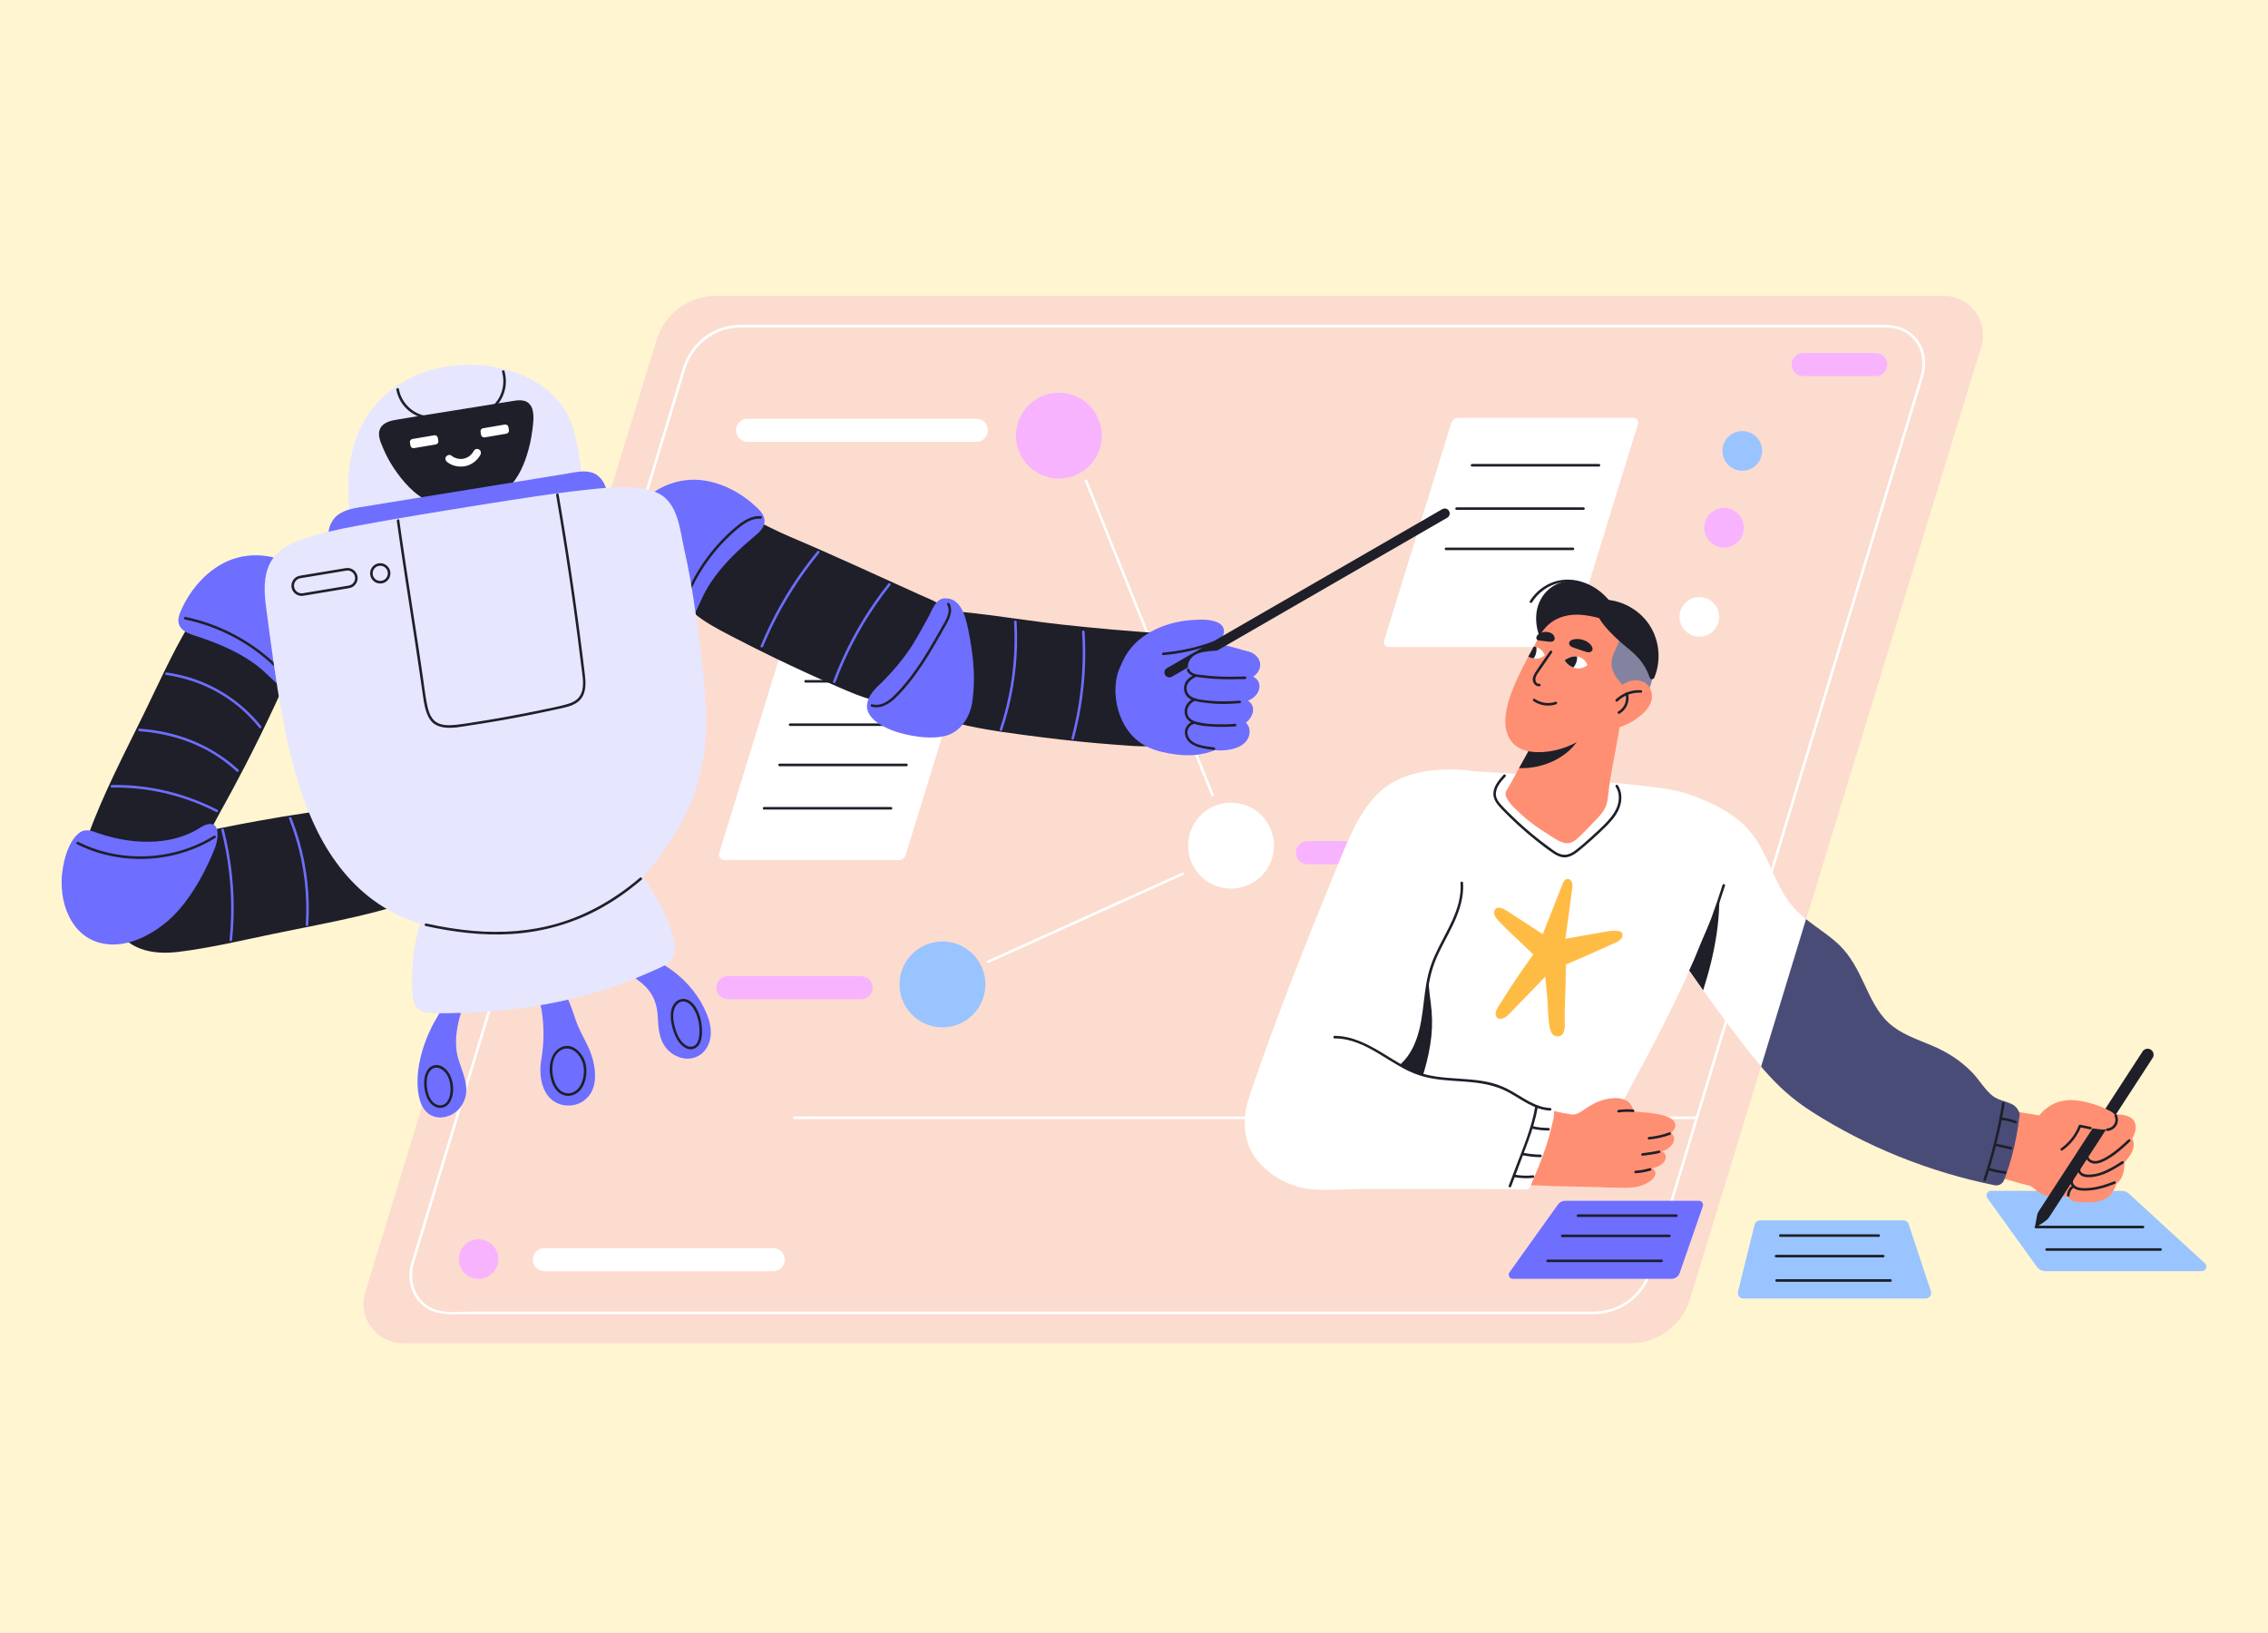 <svg fill="none" height="265" viewBox="0 0 368 265" width="368" xmlns="http://www.w3.org/2000/svg"><path d="m0 0h368v265h-368z" fill="#fff5d1"/><path d="m321.475 56.248-6.471 21.153-19.051 62.298-21.744 71.089c-1.299 4.252-5.224 7.156-9.667 7.156h-199.182c-1.783 0-3.357-.716-4.495-1.853-1.598-1.586-2.338-3.999-1.606-6.393l28.55-93.34 18.717-61.205c1.303-4.252 5.223-7.153 9.667-7.153h199.182c4.29 0 7.356 4.146 6.101 8.246z" fill="#fcdccf"/><path d="m152.92 166.692c3.848 0 6.968-3.12 6.968-6.968s-3.12-6.967-6.968-6.967-6.967 3.119-6.967 6.967 3.119 6.968 6.967 6.968z" fill="#99c4ff"/><path d="m206.526 138.806c.884-3.745-1.435-7.498-5.18-8.382s-7.498 1.436-8.382 5.181 1.435 7.498 5.181 8.382c3.745.884 7.498-1.436 8.381-5.181z" fill="#fff"/><path d="m171.813 77.648c3.848 0 6.968-3.119 6.968-6.968s-3.12-6.968-6.968-6.968-6.967 3.119-6.967 6.968 3.119 6.968 6.967 6.968z" fill="#f8b3ff"/><path d="m282.698 76.375c1.776 0 3.216-1.44 3.216-3.216s-1.44-3.216-3.216-3.216-3.215 1.44-3.215 3.216 1.439 3.216 3.215 3.216z" fill="#99c4ff"/><path d="m282.869 86.356c.408-1.728-.663-3.46-2.391-3.868-1.729-.408-3.461.662-3.869 2.391-.407 1.728.663 3.46 2.391 3.868 1.729.408 3.461-.662 3.869-2.391z" fill="#f8b3ff"/><path d="m278.006 102.368c1.255-1.256 1.255-3.292 0-4.548-1.256-1.256-3.292-1.256-4.548 0-1.256 1.256-1.256 3.292 0 4.548s3.292 1.255 4.548 0z" fill="#fff"/><path d="m80.796 204.95c.363-1.738-.752-3.442-2.49-3.805s-3.442.751-3.805 2.49c-.363 1.738.752 3.442 2.49 3.805s3.442-.752 3.805-2.49z" fill="#f8b3ff"/><path d="m158.413 71.686h-37.119c-1.036 0-1.875-.839-1.875-1.875s.839-1.875 1.875-1.875h37.119c1.036 0 1.875.839 1.875 1.875s-.839 1.875-1.875 1.875z" fill="#fff"/><path d="m125.45 206.256h-37.119c-1.036 0-1.875-.839-1.875-1.875s.839-1.876 1.875-1.876h37.119c1.036 0 1.875.84 1.875 1.876s-.839 1.875-1.875 1.875z" fill="#fff"/><path d="m139.72 162.136h-21.608c-1.036 0-1.875-.839-1.875-1.875s.839-1.876 1.875-1.876h21.608c1.036 0 1.875.84 1.875 1.876s-.839 1.875-1.875 1.875z" fill="#f8b3ff"/><path d="m249.266 140.227h-37.118c-1.036 0-1.876-.839-1.876-1.875s.84-1.875 1.876-1.875h37.118c1.036 0 1.875.839 1.875 1.875s-.839 1.875-1.875 1.875z" fill="#f8b3ff"/><path d="m304.34 61.034h-11.759c-1.036 0-1.876-.839-1.876-1.875s.84-1.875 1.876-1.875h11.759c1.036 0 1.875.839 1.875 1.875s-.839 1.875-1.875 1.875z" fill="#f8b3ff"/><path d="m176.035 78.105.55 1.366c.497 1.238.995 2.476 1.495 3.713.736 1.831 1.473 3.661 2.21 5.493.896 2.225 1.791 4.452 2.687 6.677.98 2.437 1.961 4.875 2.941 7.312.994 2.469 1.987 4.936 2.981 7.405.926 2.301 1.851 4.603 2.778 6.904.782 1.944 1.564 3.888 2.346 5.832.56 1.394 1.122 2.787 1.682 4.181.265.661.531 1.324.799 1.983.011.029.023.057.035.086.099.245.501.138.4-.111l-.55-1.366c-.498-1.238-.995-2.475-1.495-3.713-.736-1.832-1.473-3.661-2.21-5.493-.896-2.225-1.791-4.452-2.687-6.677-.981-2.437-1.961-4.875-2.942-7.312-.994-2.469-1.986-4.936-2.98-7.405-.926-2.301-1.851-4.603-2.778-6.904-.782-1.944-1.564-3.888-2.346-5.832-.56-1.394-1.122-2.787-1.682-4.181-.266-.661-.531-1.323-.799-1.983-.012-.029-.023-.057-.035-.086-.099-.245-.501-.138-.4.111z" fill="#fff"/><path d="m160.461 156.219c1.053-.476 2.104-.952 3.155-1.428 2.51-1.135 5.019-2.268 7.528-3.403 3.032-1.373 6.066-2.743 9.098-4.116 2.636-1.19 5.269-2.383 7.905-3.574.859-.388 1.719-.777 2.578-1.165.41-.185.839-.352 1.238-.56.017-.008.035-.017.054-.024.243-.109.032-.467-.211-.358-1.051.476-2.104.952-3.155 1.428-2.509 1.135-5.018 2.269-7.527 3.404-3.033 1.372-6.066 2.743-9.099 4.115-2.635 1.191-5.269 2.383-7.904 3.574-.86.389-1.719.777-2.578 1.166-.411.185-.84.351-1.238.56-.017.008-.035.016-.054.023-.244.109-.032.468.21.358z" fill="#fff"/><path d="m128.899 181.572h140.291c1.896 0 3.793.024 5.688 0h.249c.267 0 .267-.415 0-.415h-140.291c-1.895 0-3.792-.024-5.688 0-.082 0-.166 0-.249 0-.267 0-.267.415 0 .415z" fill="#fff"/><path d="m145.825 139.558h-28.278c-.6 0-1.031-.582-.852-1.155l10.845-35.204c.152-.491.606-.825 1.119-.825h28.277c.601 0 1.031.582.853 1.155l-10.846 35.203c-.151.491-.605.826-1.118.826z" fill="#fff"/><path d="m130.709 110.754h20.602c.267 0 .267-.415 0-.415h-20.602c-.267 0-.267.415 0 .415z" fill="#1e1f28"/><path d="m128.196 117.789h20.602c.268 0 .268-.415 0-.415h-20.602c-.267 0-.267.415 0 .415z" fill="#1e1f28"/><path d="m126.488 124.321h20.601c.268 0 .268-.415 0-.415h-20.601c-.268 0-.268.415 0 .415z" fill="#1e1f28"/><path d="m123.975 131.356h20.602c.267 0 .267-.416 0-.416h-20.602c-.267 0-.267.416 0 .416z" fill="#1e1f28"/><path d="m253.723 104.985h-28.417c-.513 0-.88-.496-.728-.985l10.888-35.338c.158-.513.63-.863 1.167-.863h28.417c.513 0 .879.496.728.986l-10.888 35.338c-.158.513-.631.862-1.167.862z" fill="#fff"/><path d="m238.848 75.696h20.601c.268 0 .268-.415 0-.415h-20.601c-.268 0-.268.415 0 .415z" fill="#1e1f28"/><path d="m236.335 82.731h20.602c.267 0 .267-.415 0-.415h-20.602c-.267 0-.267.415 0 .415z" fill="#1e1f28"/><path d="m234.626 89.264h20.602c.268 0 .268-.415 0-.415h-20.602c-.267 0-.267.415 0 .415z" fill="#1e1f28"/><path d="m258.73 212.811h-182.166c-1.794 0-4.004.281-5.745-.269-3.308-1.044-4.578-4.517-3.643-7.637.267-.891.54-1.781.811-2.67 1.192-3.929 2.385-7.858 3.577-11.786 1.857-6.119 3.713-12.239 5.57-18.357 2.276-7.501 4.553-15 6.828-22.5 2.45-8.073 4.899-16.144 7.349-24.216 2.378-7.834 4.754-15.67 7.133-23.503 2.068-6.817 4.137-13.635 6.206-20.451l4.48-14.764c.683-2.254 1.355-4.511 2.052-6.759 1.227-3.967 4.705-6.702 8.891-6.766.404-.007.808 0 1.213 0h184.093c1.192 0 2.322.044 3.438.607 2.798 1.416 3.646 4.517 2.791 7.354-.778 2.59-1.571 5.175-2.356 7.763-1.567 5.166-3.136 10.335-4.704 15.501-2.105 6.937-4.211 13.875-6.315 20.811-2.396 7.898-4.793 15.795-7.19 23.693-2.443 8.049-4.885 16.1-7.329 24.149-2.243 7.391-4.487 14.784-6.73 22.176-1.798 5.925-3.596 11.851-5.395 17.776-1.109 3.65-2.215 7.299-3.324 10.95-.213.706-.425 1.414-.642 2.119-1.231 3.981-4.699 6.699-8.893 6.774-.268.005-.268.421 0 .416 4.317-.079 7.956-2.854 9.256-6.958.2-.63.384-1.266.577-1.898 1.085-3.578 2.171-7.153 3.256-10.73 1.796-5.918 3.592-11.837 5.388-17.753 2.269-7.474 4.536-14.95 6.805-22.423 2.465-8.125 4.931-16.248 7.396-24.373l7.293-24.027c2.119-6.983 4.238-13.966 6.357-20.95 1.567-5.163 3.133-10.326 4.7-15.489.764-2.514 1.539-5.025 2.289-7.543.759-2.548.194-5.252-1.93-6.988-1.294-1.058-2.834-1.377-4.447-1.377h-184.514c-.588 0-1.184-.018-1.772.025-4.058.296-7.365 3.13-8.577 6.957-.67 2.116-1.29 4.248-1.934 6.372-1.49 4.907-2.979 9.817-4.469 14.724l-6.201 20.431c-2.408 7.934-4.817 15.871-7.225 23.805-2.474 8.15-4.946 16.3-7.42 24.448-2.306 7.6-4.613 15.2-6.919 22.8-1.863 6.142-3.729 12.286-5.592 18.428-1.181 3.89-2.361 7.78-3.542 11.67-.256.844-.518 1.686-.769 2.532-.787 2.648-.077 5.498 2.235 7.161 2.032 1.462 4.622 1.156 6.988 1.156h182.768c.267 0 .267-.416 0-.416z" fill="#fff"/><path d="m344.268 193.224h-21.215c-.596 0-.94.674-.592 1.157l8.029 11.147c.324.45.847.718 1.402.718h25.377c.666 0 .984-.819.492-1.268l-12.325-11.3c-.32-.293-.737-.454-1.169-.454z" fill="#99c4ff"/><path d="m330.335 199.295h17.386c.268 0 .268-.415 0-.415h-17.386c-.268 0-.268.415 0 .415z" fill="#1e1f28"/><path d="m332.077 202.946h18.491c.268 0 .268-.415 0-.415h-18.491c-.267 0-.267.415 0 .415z" fill="#1e1f28"/><path d="m345.831 181.419c-.923-.681-2.36-.612-3.448-.652-1.461-.056-2.924 0-4.382.106-1.669.119-3.325.306-5.002.304-1.166 0-3.813-.468-4.956-.664-.666-.115-1.45-.628-2.054-.052-.735.701-.98 2.3-1.249 3.252-.638 2.254-.989 4.58-1.272 6.9-.027.228.204.374.394.394 1.106.118 2.872.711 4.576 1.164.483.128.911.155 1.324.447.364.259.684.579 1.056.829 1.32.89 2.048.634 4.761.685.266.778 1.034.836 1.825.91 1.256.117 2.704.085 3.891-.389 1.152-.459 1.732-1.471 2.104-2.585.114-.087.225-.18.328-.282.836-.828.942-2.018.991-3.137.269-.329.531-.666.778-1.011.587-.819 1.035-1.949.475-2.882.09-.185.186-.368.265-.555.401-.94.515-2.106-.403-2.782z" fill="#ff8f73"/><path d="m338.45 187.766c.151.594.711.971 1.303 1.028.775.076 1.544-.325 2.2-.695 1.365-.77 2.527-1.843 3.671-2.902.197-.182-.097-.476-.294-.295-.987.913-1.983 1.835-3.123 2.56-.567.36-1.198.731-1.86.878-.579.128-1.331-.025-1.497-.683-.066-.259-.466-.15-.4.111z" fill="#1e1f28"/><path d="m337.175 189.515c-.194.658.319 1.221.92 1.398.698.203 1.522.082 2.215-.083 1.528-.363 2.889-1.215 4.201-2.048.225-.143.017-.503-.211-.358-1.109.705-2.243 1.421-3.499 1.835-.606.2-1.236.326-1.876.329-.536.004-1.579-.183-1.352-.963.076-.258-.326-.367-.4-.111z" fill="#1e1f28"/><path d="m336.06 191.219c-.279.526-.072 1.162.382 1.522.561.446 1.358.461 2.043.446 1.614-.039 3.177-.517 4.667-1.109.245-.097.138-.499-.111-.4-1.246.496-2.545.92-3.887 1.053-.617.06-1.296.104-1.903-.054-.515-.134-1.146-.652-.831-1.246.124-.236-.234-.446-.358-.21z" fill="#1e1f28"/><path d="m336.231 192.373c-.514.36-.836.95-.844 1.581 0 .112.096.208.209.208.112 0 .206-.096.208-.208.005-.473.252-.952.638-1.221.092-.064.134-.182.074-.285-.054-.09-.192-.139-.285-.074z" fill="#1e1f28"/><path d="m327.54 180.291c-.202-.465-.535-.843-1.008-1.095-1.02-.545-2.213-.641-3.163-1.349-1.184-.88-2.321-2.753-3.333-3.802-1.901-1.973-4.102-3.362-6.616-4.42-2.429-1.024-5.059-1.877-7.019-3.712-1.834-1.72-2.88-4.061-3.928-6.298-1.066-2.279-2.2-4.519-4.035-6.282-1.65-1.586-3.617-2.775-5.397-4.196-.314-.252-1.081-.312-1.38-.583-2.055-1.835-3.312-4.203-4.422-6.684-1.071-2.393-2.324-4.556-4.019-6.582-3.818-4.563-11.485-8.132-16.13-4.238-1.357 1.142-2.284 2.951-2.496 5.62-.288 3.65.669 6.505 2.496 9.521 3.913 6.46 8.247 12.534 12.763 18.592 2.235 2.999 3.871 5.969 6.333 8.786 2.394 2.739 4.694 4.818 7.753 6.779 8.995 5.767 19.163 9.813 29.625 11.946.024.003.047.008.067.015.643.129 1.292-.212 1.539-.814.074-.189.15-.374.217-.564.397-1.086.743-2.193 1.048-3.309.599-2.229 1.004-4.499 1.28-6.788-.041-.192-.096-.372-.172-.543z" fill="#4a4c78"/><path d="m324.871 178.947c-.683 4.213-1.7 8.367-3.039 12.42-.084.254.318.363.4.111 1.339-4.052 2.356-8.207 3.039-12.42.042-.262-.358-.375-.4-.111z" fill="#1e1f28"/><path d="m322.859 189.961c.828.227 1.669.392 2.52.499.111.014.208-.106.208-.208 0-.125-.096-.193-.208-.209-.814-.102-1.618-.267-2.409-.486-.259-.07-.368.33-.111.401z" fill="#1e1f28"/><path d="m323.868 185.97c.786.178 1.57.357 2.355.535.261.059.372-.341.111-.4-.785-.179-1.569-.357-2.355-.535-.26-.059-.371.341-.111.4z" fill="#1e1f28"/><path d="m324.773 181.729c.755.089 1.497.272 2.208.536.106.039.228-.044.256-.145.032-.116-.039-.216-.145-.255-.748-.278-1.525-.458-2.319-.552-.111-.013-.208.104-.208.209 0 .122.096.195.208.208z" fill="#1e1f28"/><path d="m348.996 170.316c-.449-.293-1.051-.165-1.344.286 0 0-16.833 25.896-16.833 25.898-.141.215-.228.435-.286.688-.052.23-.092.462-.132.694-.061.348-.121.696-.184 1.045-.011.069-.06.24.074.213.027-.005.052-.02.076-.037.584-.372 1.196-.716 1.727-1.162.133-.113.259-.235.353-.383l16.833-25.898c.293-.449.165-1.051-.286-1.344z" fill="#1e1f28"/><path d="m341.559 179.858c-1.172-.531-2.401-.93-3.666-1.168-2.545-.481-4.659-.111-6.557 1.764-1.018 1.004-1.263 2.549-.227 3.654.74.791 1.834 1.067 2.88.868 1.194-.227 1.975-.984 2.866-1.734.552-.464 1.08-.375 1.748-.287.729.096 1.459.2 2.191.287 1.031.123 2.373-.032 2.669-1.241.286-1.172-1.061-1.757-1.906-2.139z" fill="#ff8f73"/><path d="m341.909 183.508c.589-.034 1.139-.341 1.461-.838.343-.528.364-1.209.105-1.774-.047-.102-.195-.128-.285-.074-.104.061-.121.182-.074.284.197.433.154.959-.104 1.356-.239.368-.666.607-1.101.632-.266.015-.268.431 0 .416z" fill="#1e1f28"/><path d="m339.252 182.849c-.569-.12-1.135-.239-1.704-.359-.118-.025-.213.036-.256.145-.57 1.47-1.575 2.758-2.862 3.67-.217.153-.008.514.21.358 1.383-.98 2.441-2.339 3.053-3.919-.086.049-.17.098-.256.145.569.119 1.135.239 1.704.358.26.056.371-.344.111-.4z" fill="#1e1f28"/><path d="m293.04 149.136-7.309 23.979c-2.948-3.653-6.354-8.204-9.376-12.442-.779-1.09-1.531-2.158-2.244-3.184-.334-.488-.666-.969-.984-1.436-.496-.725-.983-1.453-1.471-2.185-1.736-2.601-3.421-5.239-5.039-7.911-1.826-3.015-3.691-6.492-3.405-10.139.164-2.047 1.004-4.176 2.495-5.621 4.645-3.893 14.391.103 18.209 4.665 1.697 2.027 2.731 4.432 3.803 6.825 1.11 2.481 2.342 4.839 4.396 6.672.299.27.61.528.925.778z" fill="#fff"/><path d="m278.743 141.818c-.047-.382-.505-.543-.737-.197-1.776 2.634-3.345 5.409-4.684 8.29-.602 1.298-1.16 2.617-1.668 3.955.488.732.976 1.46 1.472 2.185.319.469.649.949.984 1.436.713 1.028 1.464 2.094 2.243 3.184 1.932-6.073 3.16-12.474 2.39-18.855z" fill="#1e1f28"/><path d="m271.19 207.495h-25.718c-.543 0-.859-.614-.543-1.056l7.861-11.004c.27-.378.706-.602 1.17-.602h21.704c.459 0 .782.453.63.886l-3.745 10.809c-.2.579-.747.967-1.359.967z" fill="#6e6eff"/><path d="m256.032 197.452h15.98c.268 0 .268-.416 0-.416h-15.98c-.267 0-.267.416 0 .416z" fill="#1e1f28"/><path d="m253.486 200.734h17.386c.268 0 .268-.415 0-.415h-17.386c-.268 0-.268.415 0 .415z" fill="#1e1f28"/><path d="m251.108 204.789h18.491c.267 0 .267-.415 0-.415h-18.491c-.268 0-.268.415 0 .415z" fill="#1e1f28"/><path d="m308.862 198.015h-23.298c-.403 0-.757.276-.854.668l-2.711 10.903c-.138.555.282 1.093.854 1.093h29.615c.6 0 1.024-.587.836-1.157l-3.606-10.903c-.12-.36-.456-.604-.836-.604z" fill="#99c4ff"/><path d="m288.862 200.684h15.98c.268 0 .268-.415 0-.415h-15.98c-.267 0-.267.415 0 .415z" fill="#1e1f28"/><path d="m288.176 204.017h17.386c.268 0 .268-.415 0-.415h-17.386c-.267 0-.267.415 0 .415z" fill="#1e1f28"/><path d="m288.26 207.971h18.491c.268 0 .268-.415 0-.415h-18.491c-.267 0-.267.415 0 .415z" fill="#1e1f28"/><path d="m280.643 139.27c.116-1.493.017-3.013-.383-4.576-1.436-5.592-8.005-6.525-12.829-7.093-5.059-.594-10.139-.996-15.205-1.539-3.535-.327-7.077-.591-10.627-.772-.869-.044-1.759-.118-2.637-.142-2.023-.058-3.996.159-5.582 1.665-1.001.952-3.042 3.346-3.042 4.822-.814 2.032-1.512 4.114-2.255 6.172-.808 2.22-1.61 4.44-2.414 6.66-3.145 8.695-6.295 17.395-9.44 26.093-.074.205-.149.409-.22.614-1.68 4.628-3.357 9.266-5.03 13.895-.036.099-.071.193-.106.291-.153.42.417.629.673.349h47.152c.023.344.523.564.725.189 5.003-9.322 10.361-18.718 14.69-28.412.494-1.108.97-2.23 1.414-3.362 1.87-4.771 4.711-9.627 5.118-14.857z" fill="#fff"/><path d="m232.149 162.709c-.262-1.94-.464-3.854-.417-5.819.005-.195-.109-.312-.251-.358.068-.146.138-.292.2-.442.196-.466-.565-.671-.758-.209-.802 1.916-2.09 3.614-3.192 5.365-1.118 1.78-2.196 3.582-3.212 5.422-1.001 1.81-1.941 3.655-2.802 5.535-.419.915-.836 1.837-1.198 2.775-.119.309-.206.647.088.888.33.271.915.353 1.313.491 2.32.802 4.602 1.705 6.842 2.706.249.111.479.019.578-.235 1.349-3.45 2.523-7.002 2.908-10.703.189-1.812.143-3.613-.101-5.416z" fill="#1e1f28"/><path d="m274.503 157.551c1.714-3.463 3.12-7.073 4.368-10.728.355-1.036.694-2.077 1.024-3.121.081-.256-.321-.365-.4-.111-1.161 3.68-2.454 7.326-4.005 10.859-.427.974-.874 1.937-1.345 2.889-.118.239.24.449.358.211z" fill="#1e1f28"/><path d="m243.984 125.709c-.722.777-1.505 1.676-1.653 2.768-.155 1.135.55 1.994 1.286 2.765 1.724 1.801 3.569 3.486 5.516 5.042.942.751 1.901 1.501 2.907 2.166.472.313.99.583 1.56.649.532.06 1.051-.083 1.522-.325.493-.252.927-.605 1.351-.957.509-.422 1.012-.852 1.508-1.291.945-.834 1.877-1.692 2.762-2.59.884-.898 1.727-1.911 2.115-3.13.355-1.113.315-2.388-.348-3.38-.148-.222-.508-.014-.358.21.565.846.626 1.9.363 2.864-.279 1.031-.926 1.915-1.638 2.692-.778.851-1.634 1.637-2.487 2.412-.864.786-1.739 1.581-2.669 2.291-.415.316-.869.614-1.381.743-.551.14-1.093.015-1.589-.244-.486-.254-.928-.592-1.371-.913-.471-.341-.936-.691-1.396-1.048-1.806-1.404-3.526-2.919-5.146-4.534-.435-.434-.873-.869-1.283-1.327-.389-.434-.757-.937-.824-1.534-.135-1.187.797-2.226 1.545-3.032.182-.195-.111-.491-.294-.294z" fill="#1e1f28"/><path d="m263.235 151.49c-.086-.309-.341-.368-.634-.423-.696-.133-1.402-.009-2.092.109-.804.136-1.608.276-2.41.414-1.369.237-2.738.482-4.105.728.39-2.789.792-5.577 1.125-8.37.052-.441-.01-1.052-.466-1.272-.607-.294-.949.338-1.134.801-.677 1.698-1.345 3.402-2.016 5.102-.395.999-.79 1.998-1.184 2.997-.015-.013-.029-.027-.047-.039-1.189-.773-2.378-1.547-3.567-2.32-.6-.391-1.198-.788-1.803-1.173-.466-.296-1.086-.743-1.657-.773-.512-.029-.866.402-.817.901.076.769.967 1.478 1.462 2 .723.762 1.518 1.439 2.258 2.181.868.843 1.675 1.541 2.631 2.529-1.793 2.466-3.504 4.99-5.11 7.582-.353.568-.894 1.202-.982 1.887-.065.511.232.994.792.97.592-.023 1.114-.503 1.499-.903 1.875-1.949 2.973-3.079 4.604-4.764.52-.537.793-.848 1.156-1.206-.039.039.033.388.04.452.015.173.03.345.047.518.029.318.057.636.086.956.054.593.108 1.187.16 1.782.107 1.248.087 2.53.262 3.781.084.597.157 1.27.506 1.781.446.652 1.517.58 1.844-.15.24-.536.237-1.14.217-1.715-.022-.572-.022-1.14-.012-1.709.027-1.384.096-2.768.133-4.154.015-.609.01-1.219.025-1.828.015-.555.03-1.112.045-1.667 2.526-1.083 5.044-2.186 7.548-3.32.527-.238 1.177-.459 1.489-.99.121-.209.173-.464.107-.698z" fill="#ffbc45"/><path d="m263.8 101.758c.348-.069.406-.43.283-.715-.187-.425-.508-.76-.796-1.116-.331-.41-.684-.806-1.021-1.213-.571-.691-1.175-1.354-1.843-1.954-1.502-1.349-3.205-2.242-5.254-2.417-3.002-.256-5.423 2.063-5.847 4.951-.268 1.822.2 3.65 1.029 5.269.123.239.439.239.619.08 1.229-1.089 2.711-1.84 4.285-2.294 1.576-.455 3.221-.623 4.854-.661.61-.014 1.221-.01 1.831.006.303.009.606.019.908.032.153.007.306.012.459.02.159.009.338.039.495.007z" fill="#1e1f28"/><path d="m260.822 97.137c-1.225-1.451-2.958-2.494-4.81-2.911-1.901-.429-3.838-.109-5.478.954-.931.604-1.718 1.406-2.309 2.346-.143.227.217.436.358.21.988-1.576 2.611-2.772 4.439-3.16 1.762-.375 3.634.072 5.183.943.881.496 1.67 1.139 2.321 1.912.173.205.466-.091.294-.294z" fill="#1e1f28"/><path d="m262.742 118.307c-.476 2.924-1.101 5.826-1.562 8.75-.02.138-.039.276-.059.414-.118.898-.173 1.815-.358 2.696-.276 1.315-1.172 2.176-2.062 3.113-.752.787-1.488 1.582-2.282 2.331-.402.378-.811.787-1.319 1.024-1.263.59-2.563-.432-3.59-1.066-1.638-1.008-3.236-2.099-4.649-3.409-.878-.814-2.07-1.823-2.519-2.969-.264-.677.358-1.298.658-1.853.492-.91.983-1.815 1.48-2.713.185-.334.37-.669.555-.999.181-.334.369-.669.558-.999.575-1.004 1.086-2.043 1.629-3.066.259-.496.529-.987.811-1.471.083-.146.17-.288.259-.429.863-1.398 1.906-2.719 3.244-3.685 1.603-1.153 3.559-1.597 5.511-1.547 1.351.035 3.098.634 3.727 1.932.591 1.225.177 2.661-.032 3.949z" fill="#ff8f73"/><path d="m256.114 120.027c-.287.414-.587.811-.925 1.181-.755.822-1.661 1.492-2.645 2.02-1.842.987-3.967 1.488-6.066 1.397.185-.334.37-.669.555-.999.181-.334.37-.669.558-.999.575-1.004 1.087-2.043 1.63-3.065 2.003-.024 4.011.02 5.999.319.296.047.593.091.893.15z" fill="#1e1f28"/><path d="m263.864 102.562c-1.759-1.63-4.416-2.452-6.747-2.748-3.043-.39-5.735.578-7.244 3.274-.358.638-.693 1.236-1.019 1.827-.303.546-.593 1.078-.881 1.618-.57 1.066-1.122 2.152-1.689 3.377-1.327 2.862-3.239 7.605-1.027 10.415 1.382 1.756 3.967 1.877 6.007 1.606 2.373-.314 4.578-1.342 6.542-2.684 1.929-1.322 3.799-2.886 5.153-4.81 2.271-3.236 4.343-8.688.905-11.875z" fill="#ff8f73"/><path d="m267.3 104.378c-.022-.178-.045-.358-.077-.534-.153-.828-.396-1.785-.937-2.451-1.746-2.141-3.125 1.507-3.621 2.775-.444 1.135-1.211 2.23-1.192 3.495.018 1.244.809 2.366 1.597 3.268.789.898 2.235 2.622 3.599 2.048.606-.254.858-1.028 1.073-1.596.855-2.259.67-4.869-.442-7.005z" fill="#8282a1"/><path d="m267.224 100.832c-.933-1.195-2.171-2.15-3.558-2.76-.688-.303-1.406-.528-2.148-.652-.617-.103-1.424-.269-1.979.113-2.368 1.631 2.769 6.133 3.979 7.131.849.699 1.713 1.39 2.435 2.226.767.888 1.342 1.928 1.722 3.036.133.39.614.355.759 0 1.227-2.98.78-6.547-1.21-9.093z" fill="#1e1f28"/><path d="m267.895 112.047c-.203-.588-.608-1.098-1.207-1.391-1.031-.502-2.331-.291-3.259.338-1.116.756-1.919 1.983-2.38 3.231-.301.814-.567 1.805-.375 2.673.514 2.336 3.594.58 4.715-.184.974-.664 1.973-1.53 2.437-2.642.271-.647.291-1.381.069-2.021z" fill="#ff8f73"/><g fill="#1e1f28"><path d="m262.463 113.795c1.004-.976 2.39-1.484 3.786-1.398.267.017.266-.398 0-.415-1.502-.093-3.002.471-4.08 1.518-.192.187.102.481.294.295z"/><path d="m262.779 115.799c1.151-.655 1.716-2.014 1.381-3.294-.067-.259-.469-.15-.4.111.289 1.105-.2 2.262-1.189 2.825-.232.133-.024.491.21.358z"/><path d="m251.481 105.662c-.792 1.152-1.624 2.285-2.376 3.464-.286.449-.53 1.006-.328 1.536.17.447.573.745 1.056.676.264-.039.151-.439-.111-.401-.51.074-.661-.61-.565-.972.133-.498.511-.936.799-1.354.627-.913 1.256-1.826 1.883-2.739.152-.22-.208-.429-.358-.21z"/><path d="m248.816 113.756c1.062.738 2.465.932 3.689.511.253-.085.143-.487-.111-.4-1.13.389-2.388.212-3.368-.469-.221-.153-.429.207-.21.358z"/><path d="m258.366 105.063c-.131-.402-.504-.738-.854-.945-.663-.392-1.562-.564-2.309-.343-.188.055-.377.143-.496.299-.152.197-.14.449.01.646.151.2.351.271.578.351.394.142.801.284 1.203.417.208.069.417.138.626.204.191.06.386.141.588.148.4.012.779-.239.681-.678-.006-.034-.017-.067-.027-.101z"/><path d="m252.137 103.139c-.308-.508-1.034-.666-1.584-.597-.471.059-1.109.311-1.255.812-.001.007-.008.012-.01.02-.045.202.062.488.298.523.397.061.822.118 1.233.159.348.033.867.164 1.189-.021.324-.188.307-.592.137-.881-.003-.005-.005-.008-.008-.013z"/></g><path d="m250.654 106.318s-.74.743-1.859.523c-.074-.016-.149-.036-.228-.059-.229-.068-.426-.153-.594-.247.288-.54.578-1.072.881-1.618.115.008.232.027.35.058.027.009.056.016.082.027 1.055.32 1.366 1.316 1.366 1.316z" fill="#fff"/><path d="m249.303 105.514c-.043.437-.153.992-.484 1.306-.009.009-.015.016-.024.021-.074-.016-.149-.036-.228-.059-.229-.068-.426-.153-.594-.247.288-.54.578-1.072.881-1.618.115.008.232.027.35.058.027.009.056.016.082.027.032.174.032.355.016.512z" fill="#1e1f28"/><path d="m257.566 107.9s-.846.846-2.091.464c-.067-.02-.134-.043-.196-.067-1.083-.405-1.39-1.192-1.39-1.192s.961-.729 1.997-.587c.079.008.153.023.232.043 1.122.291 1.448 1.339 1.448 1.339z" fill="#fff"/><path d="m255.901 106.826c-.02.402-.17.822-.379 1.165-.07.111-.149.217-.243.308-1.083-.405-1.39-1.192-1.39-1.192s.961-.728 1.997-.587c.015.099.02.205.015.308z" fill="#1e1f28"/><path d="m242.199 128.194c-.106-1.054-.593-1.771-1.286-2.259-.555-.39-1.236-.634-1.953-.787-.755-.164-1.55-.232-2.284-.27-3.735-.194-8.186.361-11.348 2.467-4.275 2.85-6.436 8.562-8.325 13.163-4.842 11.793-9.573 23.641-13.718 35.706-.185.543-.374 1.107-.528 1.677-.629 2.29-.714 4.66 2.085 6.022 1.932.94 4.043 1.287 6.133 1.157 2.024-.126 4.027-.701 5.846-1.621 1.714-.868 3.224-2.092 4.481-3.542 1.318-1.522 2.164-3.274 3.632-4.702 1.378-1.34 2.881-2.361 3.944-4.011 1.818-2.82 2.129-6.229 2.39-9.49.203-2.545.952-5.002 1.991-7.325 1.044-2.336 2.587-4.451 3.354-6.895.714-2.275.856-4.721 1.57-6.974.686-2.168 1.672-4.29 2.479-6.426.697-1.842 1.733-3.865 1.536-5.888z" fill="#fff"/><path d="m227.645 172.869c2.915-2.721 3.379-6.904 3.831-10.641.264-2.186.604-4.349 1.44-6.399.811-1.993 1.932-3.838 2.851-5.782 1.002-2.122 1.791-4.426 1.629-6.806-.018-.266-.434-.267-.415 0 .296 4.329-2.472 7.972-4.149 11.735-.427.959-.791 1.941-1.05 2.959-.264 1.034-.433 2.09-.575 3.146-.274 2.039-.432 4.102-.943 6.102-.513 2.004-1.376 3.959-2.911 5.392-.195.183.099.476.294.294z" fill="#1e1f28"/><path d="m271.737 183.062c.361-.869-.305-1.502-1.053-1.811-.851-.352-1.815-.505-2.721-.649-.525-.084-1.686-.16-2.215-.209-.439-.04-.599.027-.792-.491-.243-.651-.623-1.137-1.268-1.429-.591-.268-1.26-.335-1.901-.295-1.855.12-3.19.774-5.033 2.045-.567.392-1.178.697-1.85.589-.581-.094-1.213-.2-1.44-.254-1.137-.269-2.277-.526-3.419-.772-1.277-.274-2.36-.642-3.537.162-3.352 2.285-4.596 7.512-3.405 11.303.158.503.363.953.936.948 2.676-.023 5.372.164 8.049.249 2.392.078 4.785.083 7.175.167 1.1.038 2.378.107 3.478.107 1.784 0 3.133.026 4.554-.788.602-.345 1.569-1.058 1.243-1.867-.103-.257-.308-.399-.548-.474.27-.068.538-.145.798-.243.485-.183.932-.442 1.235-.872.297-.423.4-1.035-.01-1.422-.111-.104-.231-.176-.357-.225.432-.136.838-.346 1.196-.642.298-.246.547-.549.688-.91.136-.35.119-.799-.093-1.119-.092-.137-.222-.257-.37-.341.286-.193.527-.434.66-.753z" fill="#ff8f73"/><path d="m262.687 180.494c.753-.111 1.53-.123 2.289-.06.266.022.266-.394 0-.416-.799-.065-1.608-.042-2.4.076-.111.017-.172.156-.145.256.032.119.145.161.256.144z" fill="#1e1f28"/><path d="m267.566 184.889c1.158-.105 2.331-.357 3.422-.762.249-.093.141-.495-.111-.4-1.054.39-2.191.645-3.311.746-.264.024-.268.439 0 .416z" fill="#1e1f28"/><path d="m266.51 187.527c.919-.122 1.846-.222 2.749-.447.259-.064.15-.466-.111-.4-.868.215-1.756.313-2.64.432-.111.015-.209.084-.209.209 0 .1.096.222.209.208z" fill="#1e1f28"/><path d="m265.379 190.365c.819-.054 1.632-.196 2.419-.429.255-.076.146-.478-.111-.401-.752.224-1.524.364-2.308.416-.265.017-.267.432 0 .415z" fill="#1e1f28"/><path d="m249.355 179.421c-.444-.131-.874-.304-1.296-.494-2.148-.967-3.865-2.59-6.267-2.928-2.294-.321-4.675-.607-6.994-.977-1.201-.192-2.101-.184-3.288-.443-1.081-.235-2.593-.592-3.53-1.222-1.155-.777-2.422-1.497-3.606-2.245-2.874-1.82-6.002-3.187-9.475-2.88-4.435.394-8.197 3.367-10.701 6.899-.59.831-1.075 1.764-1.441 2.755-1.257 3.368-1.114 7.4 1.133 10.242 1.43 1.811 3.382 3.212 5.535 4.043 3.602 1.389 7.778.74 11.54.736 4.173-.003 8.345 0 12.518 0 2.366 0 4.731.004 7.097.004 1.365 0 2.731.02 4.097.038.696.009 1.394.021 2.093.024.591.003 1.233.209 1.504-.414.928-2.141 1.862-4.342 2.593-6.577.032-.091.059-.182.086-.276.335-1.043.626-2.097.858-3.168.151-.708.627-2.081.123-2.772-.116-.16-1.77-.153-2.056-.214-.178-.038-.354-.084-.528-.136z" fill="#fff"/><path d="m251.525 179.778c-2.314-.093-4.232-1.581-6.164-2.686-1.029-.589-2.102-1.063-3.249-1.367-1.171-.31-2.376-.468-3.581-.576-2.463-.22-4.971-.218-7.378-.856-2.458-.65-4.589-2.061-6.735-3.37-2.392-1.458-4.995-2.845-7.869-2.852-.268 0-.268.415 0 .415 5.262.012 9.034 4.467 13.806 6.006 2.346.757 4.838.821 7.275.999 2.447.178 4.862.52 7.05 1.697 2.188 1.175 4.255 2.903 6.845 3.005.267.01.267-.405 0-.415z" fill="#1e1f28"/><path d="m249.101 179.549c-.573 3.448-1.987 6.709-3.213 9.961-.362.961-.725 1.921-1.087 2.881-.094.251.308.358.4.111.634-1.68 1.268-3.362 1.902-5.042.614-1.624 1.238-3.249 1.728-4.916.277-.947.509-1.909.671-2.882.043-.263-.357-.374-.401-.111z" fill="#1e1f28"/><path d="m245.777 191.012c.982.163 1.977.202 2.968.101.264-.027.266-.442 0-.415-.952.097-1.914.072-2.857-.086-.263-.044-.374.356-.111.4z" fill="#1e1f28"/><path d="m247.033 187.443c.96.195 1.939.301 2.919.315.268.003.268-.412 0-.416-.943-.013-1.883-.112-2.808-.301-.261-.053-.374.349-.111.401z" fill="#1e1f28"/><path d="m248.59 183.128c.875.202 1.771.304 2.669.301.268 0 .268-.416 0-.416-.863.002-1.719-.092-2.558-.287-.261-.061-.372.341-.111.4z" fill="#1e1f28"/><path d="m146.778 113.756c2.871-.607 5.288-2.339 6.778-4.877 1.374-2.341 2.412-6.039 1.145-8.619-1.002-2.043-3.483-2.867-5.417-3.745-5.857-2.656-15.159-6.929-21.088-9.42-4.451-1.87-8.885-4.764-13.625-5.829-6.563-1.472-6.543 8.493-5.535 12.449 1.295 5.087 5.07 7.119 9.401 9.38 2.41 1.258 4.84 2.481 7.287 3.665 3.505 1.695 7.047 3.315 10.622 4.855 3.15 1.358 6.529 2.821 10.029 2.219.134-.024.269-.049.403-.078z" fill="#1e1f28"/><path d="m123.814 104.907c1.767-4.264 4.026-8.32 6.715-12.07.763-1.065 1.562-2.104 2.395-3.116.168-.205-.125-.501-.294-.294-2.972 3.618-5.529 7.571-7.594 11.774-.58 1.181-1.12 2.38-1.623 3.594-.102.247.3.355.401.111z" fill="#6e6eff"/><path d="m135.569 110.682c1.648-4.413 3.838-8.621 6.505-12.504.756-1.098 1.548-2.171 2.378-3.214.165-.207-.127-.503-.294-.294-2.973 3.74-5.488 7.838-7.459 12.191-.551 1.219-1.061 2.457-1.53 3.71-.094.251.308.36.4.111z" fill="#6e6eff"/><path d="m192.153 119.542c2.521-1.502 4.246-3.924 4.837-6.807.543-2.659-.027-5.719-2.061-7.751-1.609-1.609-4.162-2.074-6.281-2.211-5.461-.354-10.911-.838-16.352-1.435-5.346-.587-10.656-1.497-16.005-2.025-1.731-.172-3.391-.304-5.122-.104-1.863.203-3.363 1.276-4.185 2.973-1.149 2.37-.902 5.669-.014 8.098 1.433 3.92 4.606 6.044 8.495 7.097 3.833 1.038 9.823 1.766 13.762 2.267 3.947.503 7.906.9 11.875 1.194 3.522.261 7.479.742 10.694-1.095.121-.065.239-.132.357-.203z" fill="#1e1f28"/><path d="m164.543 100.896c.266 4.584-.148 9.201-1.236 13.662-.309 1.27-.674 2.526-1.088 3.768-.086.254.316.363.4.111 1.468-4.39 2.281-8.993 2.402-13.619.033-1.307.011-2.616-.064-3.921-.015-.265-.431-.267-.416 0z" fill="#6e6eff"/><path d="m175.574 102.505c.284 4.512.002 9.058-.856 13.498-.242 1.258-.532 2.504-.865 3.742-.069.259.332.368.401.111 1.177-4.386 1.801-8.92 1.841-13.461.012-1.297-.025-2.593-.106-3.888-.017-.266-.432-.268-.415 0z" fill="#6e6eff"/><path d="m104.818 96.713c1.362 1.942 3.416 4.763 6.164 4.065 1.074-.273 1.73-1.15 2.188-2.106.548-1.144 1.012-2.302 1.675-3.392 1.269-2.086 2.884-3.95 4.636-5.642.915-.883 1.872-1.724 2.846-2.541.713-.599 1.539-1.278 1.705-2.252.209-1.216-.82-2.136-1.633-2.869-.815-.737-1.698-1.399-2.64-1.968-1.88-1.135-3.988-1.924-6.186-2.127-4.102-.382-8.459 1.658-10.607 5.212-1.182 1.956-1.423 4.248-1.079 6.515.391 2.58 1.542 5.126 2.927 7.104z" fill="#6e6eff"/><path d="m123.427 83.742c-1.27-.092-2.432.528-3.418 1.271-.997.752-1.92 1.615-2.788 2.509-1.734 1.788-3.236 3.804-4.457 5.975-.688 1.226-1.283 2.501-1.787 3.813-.096.251.306.358.4.111 1.73-4.505 4.626-8.557 8.336-11.645 1.046-.87 2.289-1.722 3.712-1.618.267.02.266-.397 0-.415z" fill="#1e1f28"/><path d="m157.996 108.74c-.101-2.165-.429-4.312-.871-6.487-.426-2.092-1.156-5.314-3.897-5.171-1.48.077-2.09 2.166-2.615 3.084-1.065 1.863-2.017 3.76-3.266 5.545-1.112 1.587-2.407 3.094-3.776 4.52-1.15 1.198-2.307 1.99-2.778 3.557-.849 2.826 3.037 4.571 5.592 5.229 2.087.536 4.665.905 6.806.434 2.674-.589 4.218-3.09 4.585-5.658.243-1.707.299-3.385.222-5.053z" fill="#6e6eff"/><path d="m141.422 114.668c1.47.405 2.835-.436 3.861-1.416 1.083-1.035 2.049-2.2 2.948-3.394 1.815-2.409 3.327-5.025 4.8-7.652.688-1.228 1.832-2.868 1.018-4.294-.133-.232-.491-.024-.358.21.704 1.233-.382 2.74-.973 3.793-.684 1.222-1.377 2.44-2.103 3.639-1.453 2.395-3.053 4.719-4.985 6.756-1.045 1.101-2.437 2.412-4.097 1.956-.259-.071-.368.329-.111.4z" fill="#1e1f28"/><path d="m200.905 105.241c-1.223-.334-2.456-.639-3.695-.904-2.181-.468-4.421-.944-6.665-.855-2.117.084-4.46.73-6.27 1.837-4.334 2.652-3.996 9.445-1.266 13.198 1.939 2.666 4.709 3.5 7.835 3.9 2.141.274 4.383.126 6.378-.746 4.191-1.837 4.334-4.238 5.01-8.445.301-1.875.546-4.751.637-6.708.017-.395-.262-.744-.639-.868-.439-.145-.879-.286-1.325-.409z" fill="#6e6eff"/><path d="m197.903 101.182c-1.278-.818-3.258-.67-4.704-.56-4.339.324-9.083 2.416-10.98 6.575-.073.16-.142.323-.206.486-.92 2.365-.284 4.962 1.803 6.484.93.679 2.257.982 3.3.39 1.281-.728 2.043-2.173 2.706-3.433.918-1.747.935-4.475 2.906-5.484.355-.182.742-.288 1.132-.353 1.281-.215 2.555-.463 3.686-1.139.644-.385 1.144-1.175 1.04-1.944-.064-.469-.332-.795-.685-1.021z" fill="#6e6eff"/><path d="m188.747 106.292c2.748-.225 5.456-.814 8.048-1.757.249-.091.141-.493-.111-.4-2.557.93-5.226 1.518-7.937 1.742-.264.022-.267.437 0 .415z" fill="#1e1f28"/><path d="m234.018 82.615-44.679 25.795c-.385.222-.516.713-.294 1.098s.713.516 1.098.294l44.678-25.795c.386-.222.517-.713.295-1.098s-.713-.516-1.098-.294z" fill="#1e1f28"/><path d="m203.774 110.08c-.14-.115-.293-.207-.454-.281.345-.224.646-.51.861-.881.795-1.368-.119-2.765-1.502-3.176-.577-.171-1.185-.203-1.788-.222-1.345-.04-2.704-.035-4.046.083-1.007.086-2.159.156-3.034.715-.689.44-1.214 1.279-1.024 2.122.131.584.54.979 1.038 1.236-.83.352-1.529.966-1.613 1.882-.099 1.08.654 1.682 1.542 2.017-.779.344-1.386 1-1.441 1.932-.054.911.422 1.46 1.079 1.799-.745.236-1.369.782-1.355 1.652.022 1.45 1.532 2.055 2.709 2.363 1.544.403 3.16.583 4.741.309 1.256-.218 2.634-.788 3.118-2.067.227-.597.224-1.308-.104-1.868-.096-.165-.217-.304-.353-.426.427-.329.78-.76 1.007-1.313.281-.685.242-1.435-.303-1.976-.116-.115-.243-.207-.378-.286.767-.299 1.426-.806 1.747-1.625.278-.704.147-1.5-.454-1.989z" fill="#6e6eff"/><path d="m192.585 108.733c.259.755 1.018 1.011 1.741 1.12.869.129 1.745.222 2.622.282 1.691.118 3.388.09 5.082.049.267-.007.267-.422 0-.415-1.549.037-3.1.065-4.647-.022-.773-.044-1.545-.116-2.314-.212-.695-.087-1.81-.111-2.084-.913-.085-.252-.487-.143-.4.111z" fill="#1e1f28"/><path d="m193.823 109.485c-.735.348-1.426.832-1.642 1.661-.181.703.007 1.492.55 1.988.636.582 1.533.71 2.352.829.931.136 1.868.225 2.81.249 1.09.025 2.179-.032 3.266-.108.266-.018.267-.433 0-.415-1.652.114-3.303.17-4.955 0-.814-.084-1.683-.156-2.458-.436-.712-.255-1.23-.817-1.216-1.601.015-.926.736-1.446 1.503-1.808.242-.114.03-.472-.21-.358z" fill="#1e1f28"/><path d="m193.675 113.338c-.807.361-1.428 1.123-1.465 2.026-.039.933.538 1.662 1.376 2.003.857.348 1.843.441 2.758.51.883.067 1.771.077 2.657.053.473-.013.949-.031 1.42-.074.264-.023.267-.438 0-.415-1.015.089-2.041.104-3.058.074-.853-.025-1.71-.089-2.55-.245-.798-.15-1.765-.382-2.085-1.233-.368-.982.264-1.941 1.155-2.341.244-.11.032-.468-.21-.358z" fill="#1e1f28"/><path d="m193.618 117.071c-.644.135-1.149.705-1.312 1.329-.136.523 0 1.125.289 1.574.575.888 1.684 1.246 2.667 1.45.564.116 1.137.185 1.707.257.264.033.263-.382 0-.416-1.461-.186-4.143-.393-4.295-2.334-.05-.647.409-1.325 1.055-1.46.262-.055.151-.455-.111-.4z" fill="#1e1f28"/><path d="m74.921 173.456c-.194-.562-.394-1.123-.565-1.687-.806-2.66-.146-5.982.816-8.535.054-.143.017-.257-.059-.341 0-.175-.094-.362-.279-.395-.866-.158-1.791-.249-2.491.388-.373.34-.632.784-.875 1.228-.345.634-.74 1.224-1.08 1.86-1.847 3.443-3.187 7.995-2.422 11.904.294 1.501 1.09 2.954 2.677 3.34 1.493.363 3.152-.349 4.058-1.558 1.534-2.045.933-4.117.217-6.204z" fill="#6e6eff"/><path d="m68.819 175.891c.052 1.289.437 2.88 1.628 3.588.516.307 1.154.371 1.707.122.498-.225.841-.676 1.05-1.168.531-1.253.387-2.858-.217-4.059-.518-1.03-1.712-1.96-2.896-1.395-1.036.494-1.297 1.88-1.27 2.914.007.268.422.268.415 0-.018-.772.108-1.71.679-2.284.841-.842 2.015-.149 2.545.68.631.987.792 2.337.53 3.466-.106.459-.304.921-.659 1.243-.4.363-.982.44-1.475.227-1.211-.523-1.573-2.155-1.62-3.332-.01-.266-.425-.267-.415 0z" fill="#1e1f28"/><path d="m95.95 171.144c-.197-.577-.436-1.142-.7-1.685-.604-1.242-1.303-2.444-1.769-3.747-.466-1.307-.827-2.651-1.497-3.875-.399-.73-.913-1.502-1.677-1.891-.652-.333-1.504-.351-2.091.132-1.271 1.044-.499 2.625-.301 4.004.395 2.76.356 5.207-.101 7.941-.499 2.989.351 6.943 3.952 7.331 2.392.258 4.391-1.404 4.709-3.742.205-1.51-.037-3.03-.528-4.465z" fill="#6e6eff"/><path d="m91.184 169.855c-1.589.67-2.092 2.488-1.969 4.079.101 1.295.574 2.802 1.742 3.52 1.16.713 2.576.296 3.345-.767.785-1.085.994-2.612.757-3.907-.313-1.702-1.978-3.643-3.875-2.923-.247.094-.14.496.111.4 1.546-.585 2.906.91 3.283 2.283.308 1.116.176 2.44-.351 3.472-.52 1.015-1.566 1.682-2.713 1.257-1.127-.419-1.64-1.734-1.823-2.826-.252-1.493.029-3.523 1.603-4.186.242-.102.136-.504-.111-.4z" fill="#1e1f28"/><path d="m114.734 164.657c-1.122-2.822-3.081-5.272-5.506-7.087-1.375-1.027-2.908-1.838-4.531-2.395-.813-.277-1.731-.556-2.568-.217-.475.192-2.055 1.667-1.452 2.239.165.156.463.131.599-.049 1.073 1.155 2.497 1.909 3.577 3.046 1.24 1.306 1.774 2.908 1.87 4.672.1 1.821.162 3.664 1.351 5.158.881 1.106 2.295 1.821 3.727 1.74 1.429-.082 2.585-.987 3.145-2.285.671-1.557.396-3.291-.212-4.822z" fill="#6e6eff"/><path d="m113.126 163.848c-.353-.667-.858-1.344-1.578-1.638-.669-.272-1.389-.124-1.908.372-1.132 1.079-.863 2.982-.486 4.33.319 1.144.899 2.39 1.942 3.046.491.308 1.073.394 1.611.156.567-.25.888-.792 1.043-1.37.195-.725.192-1.515.116-2.257-.094-.915-.323-1.816-.742-2.639-.121-.239-.479-.028-.358.21.594 1.173.816 2.565.701 3.87-.043.51-.153 1.085-.494 1.485-.338.397-.886.528-1.371.342-.891-.343-1.51-1.396-1.825-2.249-.433-1.182-.807-2.728-.309-3.947.264-.646.89-1.191 1.623-1.053.789.148 1.322.89 1.672 1.554.124.237.484.027.358-.21z" fill="#1e1f28"/><path d="m109.488 154.133c.069-1.131-.336-2.395-.651-3.354-.548-1.668-1.34-3.249-2.173-4.79-2.082-3.854-4.947-7.337-9.034-9.102-4.019-1.733-8.597-1.935-12.866-1.16-3.53.643-6.919 2.045-9.875 4.078-2.726 1.876-4.716 5.004-5.97 8.026-.461 1.112-.836 2.257-1.132 3.422-.279 1.105-.488 2.229-.631 3.36-.276 2.192-.417 4.481-.229 6.684.054.62.145 1.253.447 1.796.663 1.191 2 1.317 3.207 1.319 1.717.001 3.433-.029 5.148-.091 7.812-.286 15.607-1.51 23.04-3.961 2.856-.942 5.577-2.116 8.313-3.342.782-.349 1.554-.814 2.008-1.54.251-.4.367-.859.397-1.345z" fill="#e6e6ff"/><path d="m95.166 82.339c-1.043-4.606-.868-10.987-3.179-15.237-2.107-3.877-6.155-6.221-10.34-7.244-4.763-1.164-9.97-.848-14.45 1.194-4.105 1.872-7.481 5.215-9.171 9.418-2.244 5.578-1.534 11.717-.782 17.523-.271.21-.057.767.372.688 10.715-1.958 21.54-3.343 32.316-4.931 1.655-.244 3.318-.592 4.96-.928.215-.044.32-.288.274-.484z" fill="#e6e6ff"/><path d="m86.434 66.591c-.172-.769-.653-1.391-1.445-1.574-.599-.138-1.223-.042-1.83.056-4.117.661-8.232 1.322-12.349 1.983-2.057.33-4.122.631-6.174.991-1.031.182-2.341.372-2.899 1.398-.577 1.058.008 2.267.425 3.269.469 1.125 1.049 2.205 1.726 3.221 1.379 2.07 3.355 4.413 5.694 5.387 4.114 1.715 8.957 1.251 12.395-1.694 1.766-1.512 2.805-3.559 3.503-5.743.41-1.282.7-2.598.875-3.932.143-1.083.321-2.279.079-3.36z" fill="#1e1f28"/><path d="m98.552 80.437c-.024-.067-.047-.136-.072-.203.077-.084.119-.2.079-.345-.35-1.255-.944-2.563-2.215-3.101-1.408-.597-3.054-.146-4.492.087-3.624.589-7.248 1.177-10.871 1.764-7.191 1.167-14.381 2.334-21.572 3.501-1.621.264-3.421.446-4.739 1.53-1.117.918-1.818 2.945-1.036 4.29.609 1.048 1.966.552 2.883.343.814-.185 1.63-.37 2.445-.55 3.138-.696 6.283-1.357 9.437-1.983 6.305-1.251 12.639-2.363 18.994-3.332 3.587-.547 7.181-1.048 10.782-1.504.232-.03.474-.23.38-.498z" fill="#6e6eff"/><path d="m64.316 63.235c.499 2.693 2.859 4.679 5.592 4.744.267.007.267-.409 0-.415-2.56-.06-4.724-1.927-5.192-4.44-.049-.262-.449-.151-.4.111z" fill="#1e1f28"/><path d="m81.458 60.334c.385 1.364.247 2.856-.425 4.109-.594 1.107-1.571 1.995-2.728 2.481-.242.103-.136.504.111.4 1.26-.528 2.329-1.463 2.977-2.672.723-1.351.881-2.957.468-4.428-.072-.257-.474-.148-.4.111z" fill="#1e1f28"/><path d="m70.459 70.625-3.533.601c-.274.046-.458.306-.411.58l.084.494c.046.274.306.458.58.411l3.533-.601c.274-.047.458-.306.411-.58l-.084-.494c-.047-.274-.306-.458-.58-.411z" fill="#fff"/><path d="m81.915 68.882-3.533.601c-.274.046-.458.306-.411.58l.084.494c.046.274.306.458.58.411l3.533-.601c.274-.047.458-.306.411-.58l-.084-.494c-.046-.274-.306-.458-.58-.411z" fill="#fff"/><path d="m72.575 74.981c.849.654 2.003.876 3.041.626.989-.237 1.863-.933 2.338-1.828.158-.298.076-.678-.224-.853-.283-.165-.695-.074-.853.224-.341.644-.891 1.086-1.593 1.256-.313.076-.695.077-1.011.008-.417-.091-.718-.239-1.07-.51-.267-.205-.698-.04-.853.224-.188.321-.044.647.224.853z" fill="#fff"/><path d="m47.276 103.731c-.52-3.564-2.962-6.744-6.509-7.692-4.585-1.228-7.938 1.722-10.123 5.397-2.674 4.498-4.859 9.369-7.153 14.074-3.237 6.64-6.71 13.182-9.225 20.143-.747 2.07-.252 3.569 1.744 4.546 1.744.854 3.72 1.085 5.641 1.053 1.899-.032 3.87-.2 5.72-.644 1.786-.429 3.406-1.262 4.62-2.664 1.547-1.788 2.585-4.109 3.732-6.164 1.325-2.375 2.615-4.768 3.866-7.181 1.793-3.456 3.51-6.951 5.15-10.483 1.544-3.325 3.09-6.603 2.534-10.385z" fill="#1e1f28"/><path d="m26.938 109.511c4.59.658 8.937 2.599 12.402 5.697.991.884 1.902 1.855 2.735 2.889.168.208.461-.088.294-.294-2.943-3.66-6.912-6.4-11.396-7.807-1.28-.402-2.593-.695-3.922-.885-.262-.037-.375.363-.111.4z" fill="#6e6eff"/><path d="m22.622 118.64c4.507.342 8.929 1.638 12.718 4.142 1.085.717 2.106 1.522 3.062 2.4.197.18.491-.112.294-.294-3.419-3.138-7.634-5.215-12.176-6.134-1.286-.26-2.59-.432-3.898-.529-.267-.02-.266.395 0 .415z" fill="#6e6eff"/><path d="m18.149 127.782c4.548-.069 9.073.722 13.32 2.351 1.231.473 2.435 1.014 3.609 1.615.237.121.449-.237.21-.358-4.114-2.099-8.581-3.443-13.184-3.872-1.315-.123-2.637-.17-3.957-.149-.267.003-.267.42 0 .415z" fill="#6e6eff"/><path d="m20.577 139.879c-2.502 2.59-3.527 6.465-2.112 9.854 1.83 4.379 6.214 5.23 10.459 4.714 5.195-.632 10.383-1.88 15.511-2.941 7.233-1.497 14.534-2.745 21.582-5.01 2.095-.673 2.978-1.982 2.533-4.158-.39-1.902-1.414-3.607-2.614-5.107-1.186-1.484-2.523-2.942-4.006-4.134-1.431-1.152-3.079-1.926-4.931-2.028-2.361-.132-4.832.465-7.161.812-2.689.402-5.372.844-8.047 1.328-3.831.693-7.647 1.47-11.444 2.33-3.575.81-7.114 1.591-9.77 4.34z" fill="#1e1f28"/><path d="m35.919 134.718c1.15 4.514 1.683 9.176 1.578 13.831-.03 1.325-.113 2.649-.246 3.969-.027.266.389.264.415 0 .469-4.67.294-9.398-.511-14.023-.227-1.306-.508-2.603-.834-3.888-.066-.259-.468-.15-.4.111z" fill="#6e6eff"/><path d="m46.884 132.813c1.694 4.251 2.645 8.787 2.79 13.361.04 1.295.017 2.592-.069 3.885-.018.268.399.266.415 0 .304-4.584-.19-9.219-1.462-13.636-.363-1.261-.789-2.502-1.275-3.721-.098-.246-.499-.138-.4.111z" fill="#6e6eff"/><path d="m51.546 97.86c-.525-2.232-1.603-4.27-3.428-5.644-3.317-2.499-8.12-2.77-11.786-.89-1.963 1.007-3.626 2.523-4.948 4.277-.663.878-1.234 1.821-1.717 2.809-.481.984-1.093 2.22-.447 3.271.518.841 1.537 1.165 2.422 1.454 1.209.396 2.408.821 3.587 1.299 2.257.916 4.45 2.046 6.404 3.51 1.021.763 1.882 1.666 2.817 2.524.78.716 1.715 1.287 2.815 1.14 2.812-.375 3.668-3.757 4.208-6.066.55-2.351.669-5.143.072-7.684z" fill="#6e6eff"/><path d="m29.999 100.502c4.687.976 9.12 3.098 12.822 6.134 1.046.857 2.032 1.787 2.951 2.781.182.197.476-.097.294-.294-3.284-3.545-7.427-6.266-11.973-7.899-1.3-.468-2.632-.841-3.984-1.124-.261-.054-.373.347-.111.4z" fill="#1e1f28"/><path d="m34.775 133.889c-.286-.212-.708-.269-1.31-.083-.471.145-.885.426-1.307.68-2.772 1.673-5.999 2.213-9.199 2.072-1.572-.069-3.138-.306-4.667-.68-.752-.183-1.495-.4-2.227-.649-1.223-.415-2.28-.933-3.404.073-1.574 1.405-2.274 4.076-2.543 6.094-.626 4.692 1.194 10.441 6.319 11.64 3.108.728 6.35-.483 8.922-2.19 1.361-.903 2.608-1.988 3.678-3.22 2.529-2.917 4.394-6.447 5.829-10.012.385-.955.792-3.071-.089-3.724z" fill="#6e6eff"/><path d="m12.49 136.973c2.728 1.369 5.723 2.153 8.767 2.348 3.036.193 6.117-.197 8.999-1.165 1.635-.549 3.205-1.284 4.67-2.194.227-.141.018-.501-.21-.358-2.534 1.574-5.38 2.604-8.325 3.068-2.963.467-6.024.356-8.944-.335-1.643-.39-3.239-.965-4.748-1.722-.239-.119-.449.239-.21.358z" fill="#1e1f28"/><path d="m114.167 109.895c-.577-5.641-1.815-15.111-3.076-20.464-.777-3.293-.959-7.901-4.457-9.479-1.224-.552-2.571-.758-3.9-.856-1.682-.123-3.37-.042-5.045.113-6.667.617-13.311 1.687-19.919 2.741-6.601 1.053-13.207 2.131-19.779 3.348-3.16.585-6.33 1.263-9.364 2.344-5.331 1.9-6.174 5.498-5.471 10.763.792 5.926 1.544 11.918 2.652 17.795 1.177 6.217 2.677 12.367 5.417 18.104 2.166 4.534 5.232 8.708 9.273 11.695 4.801 3.55 10.8 5.276 16.767 5.488 10.533.373 22.378-3.016 29.08-11.611 7.686-9.856 9.046-18.046 7.825-29.983z" fill="#e6e6ff"/><path d="m64.385 84.522c.883 6.335 1.895 12.652 2.862 18.974.479 3.133.935 6.268 1.384 9.404.163 1.135.346 2.313.858 3.352.215.437.503.849.896 1.144.498.373 1.122.561 1.732.64 1.359.175 2.765-.131 4.105-.333 1.552-.232 3.103-.482 4.649-.751 3.126-.542 6.241-1.157 9.341-1.844 1.226-.272 2.614-.465 3.621-1.278.992-.8 1.209-2.078 1.159-3.286-.03-.691-.128-1.379-.21-2.065-.094-.784-.19-1.568-.288-2.35-.198-1.599-.405-3.198-.619-4.796-.838-6.275-1.783-12.536-2.837-18.779-.131-.779-.264-1.556-.399-2.333-.045-.262-.446-.151-.4.111 1.06 6.118 2.017 12.254 2.869 18.404.431 3.108.834 6.219 1.209 9.334.155 1.277.456 2.676.155 3.951-.146.619-.468 1.17-.981 1.555-.474.357-1.043.56-1.608.717-1.406.39-2.854.656-4.282.953-1.537.322-3.078.624-4.62.908-1.51.28-3.024.542-4.539.786-1.478.239-2.963.498-4.452.661-1.157.126-2.629.178-3.537-.693-.789-.757-1.048-1.983-1.24-3.014-.259-1.384-.414-2.792-.616-4.184-.222-1.531-.451-3.061-.681-4.591-.932-6.156-1.922-12.301-2.809-18.463-.108-.748-.214-1.497-.318-2.245-.037-.264-.437-.151-.4.111z" fill="#1e1f28"/><path d="m69.061 150.244c4.564 1.006 9.252 1.593 13.93 1.302 4.751-.296 9.396-1.537 13.631-3.72 2.697-1.391 5.196-3.137 7.5-5.106.204-.173-.091-.468-.294-.294-3.893 3.326-8.372 5.956-13.303 7.399-4.411 1.292-9.036 1.603-13.606 1.228-2.608-.215-5.195-.646-7.75-1.209-.261-.057-.372.343-.111.4z" fill="#1e1f28"/><path d="m61.699 94.675c-.908 0-1.648-.74-1.648-1.648 0-.908.74-1.648 1.648-1.648.908 0 1.648.74 1.648 1.648 0 .908-.74 1.648-1.648 1.648zm0-2.881c-.679 0-1.233.553-1.233 1.233 0 .679.553 1.233 1.233 1.233.679 0 1.233-.553 1.233-1.233 0-.679-.553-1.233-1.233-1.233z" fill="#1e1f28"/><path d="m48.934 96.686c-.792 0-1.492-.574-1.626-1.379-.148-.896.459-1.747 1.355-1.895l7.447-1.234c.9-.148 1.747.461 1.895 1.355.148.896-.459 1.747-1.355 1.895l-7.447 1.236c-.091.015-.182.022-.271.022zm7.45-4.117c-.067 0-.136.005-.203.017l-7.447 1.234c-.671.111-1.125.747-1.014 1.418.111.671.747 1.127 1.418 1.014l7.447-1.236c.671-.111 1.125-.747 1.014-1.418-.054-.325-.23-.609-.499-.8-.212-.151-.459-.23-.715-.23z" fill="#1e1f28"/></svg>